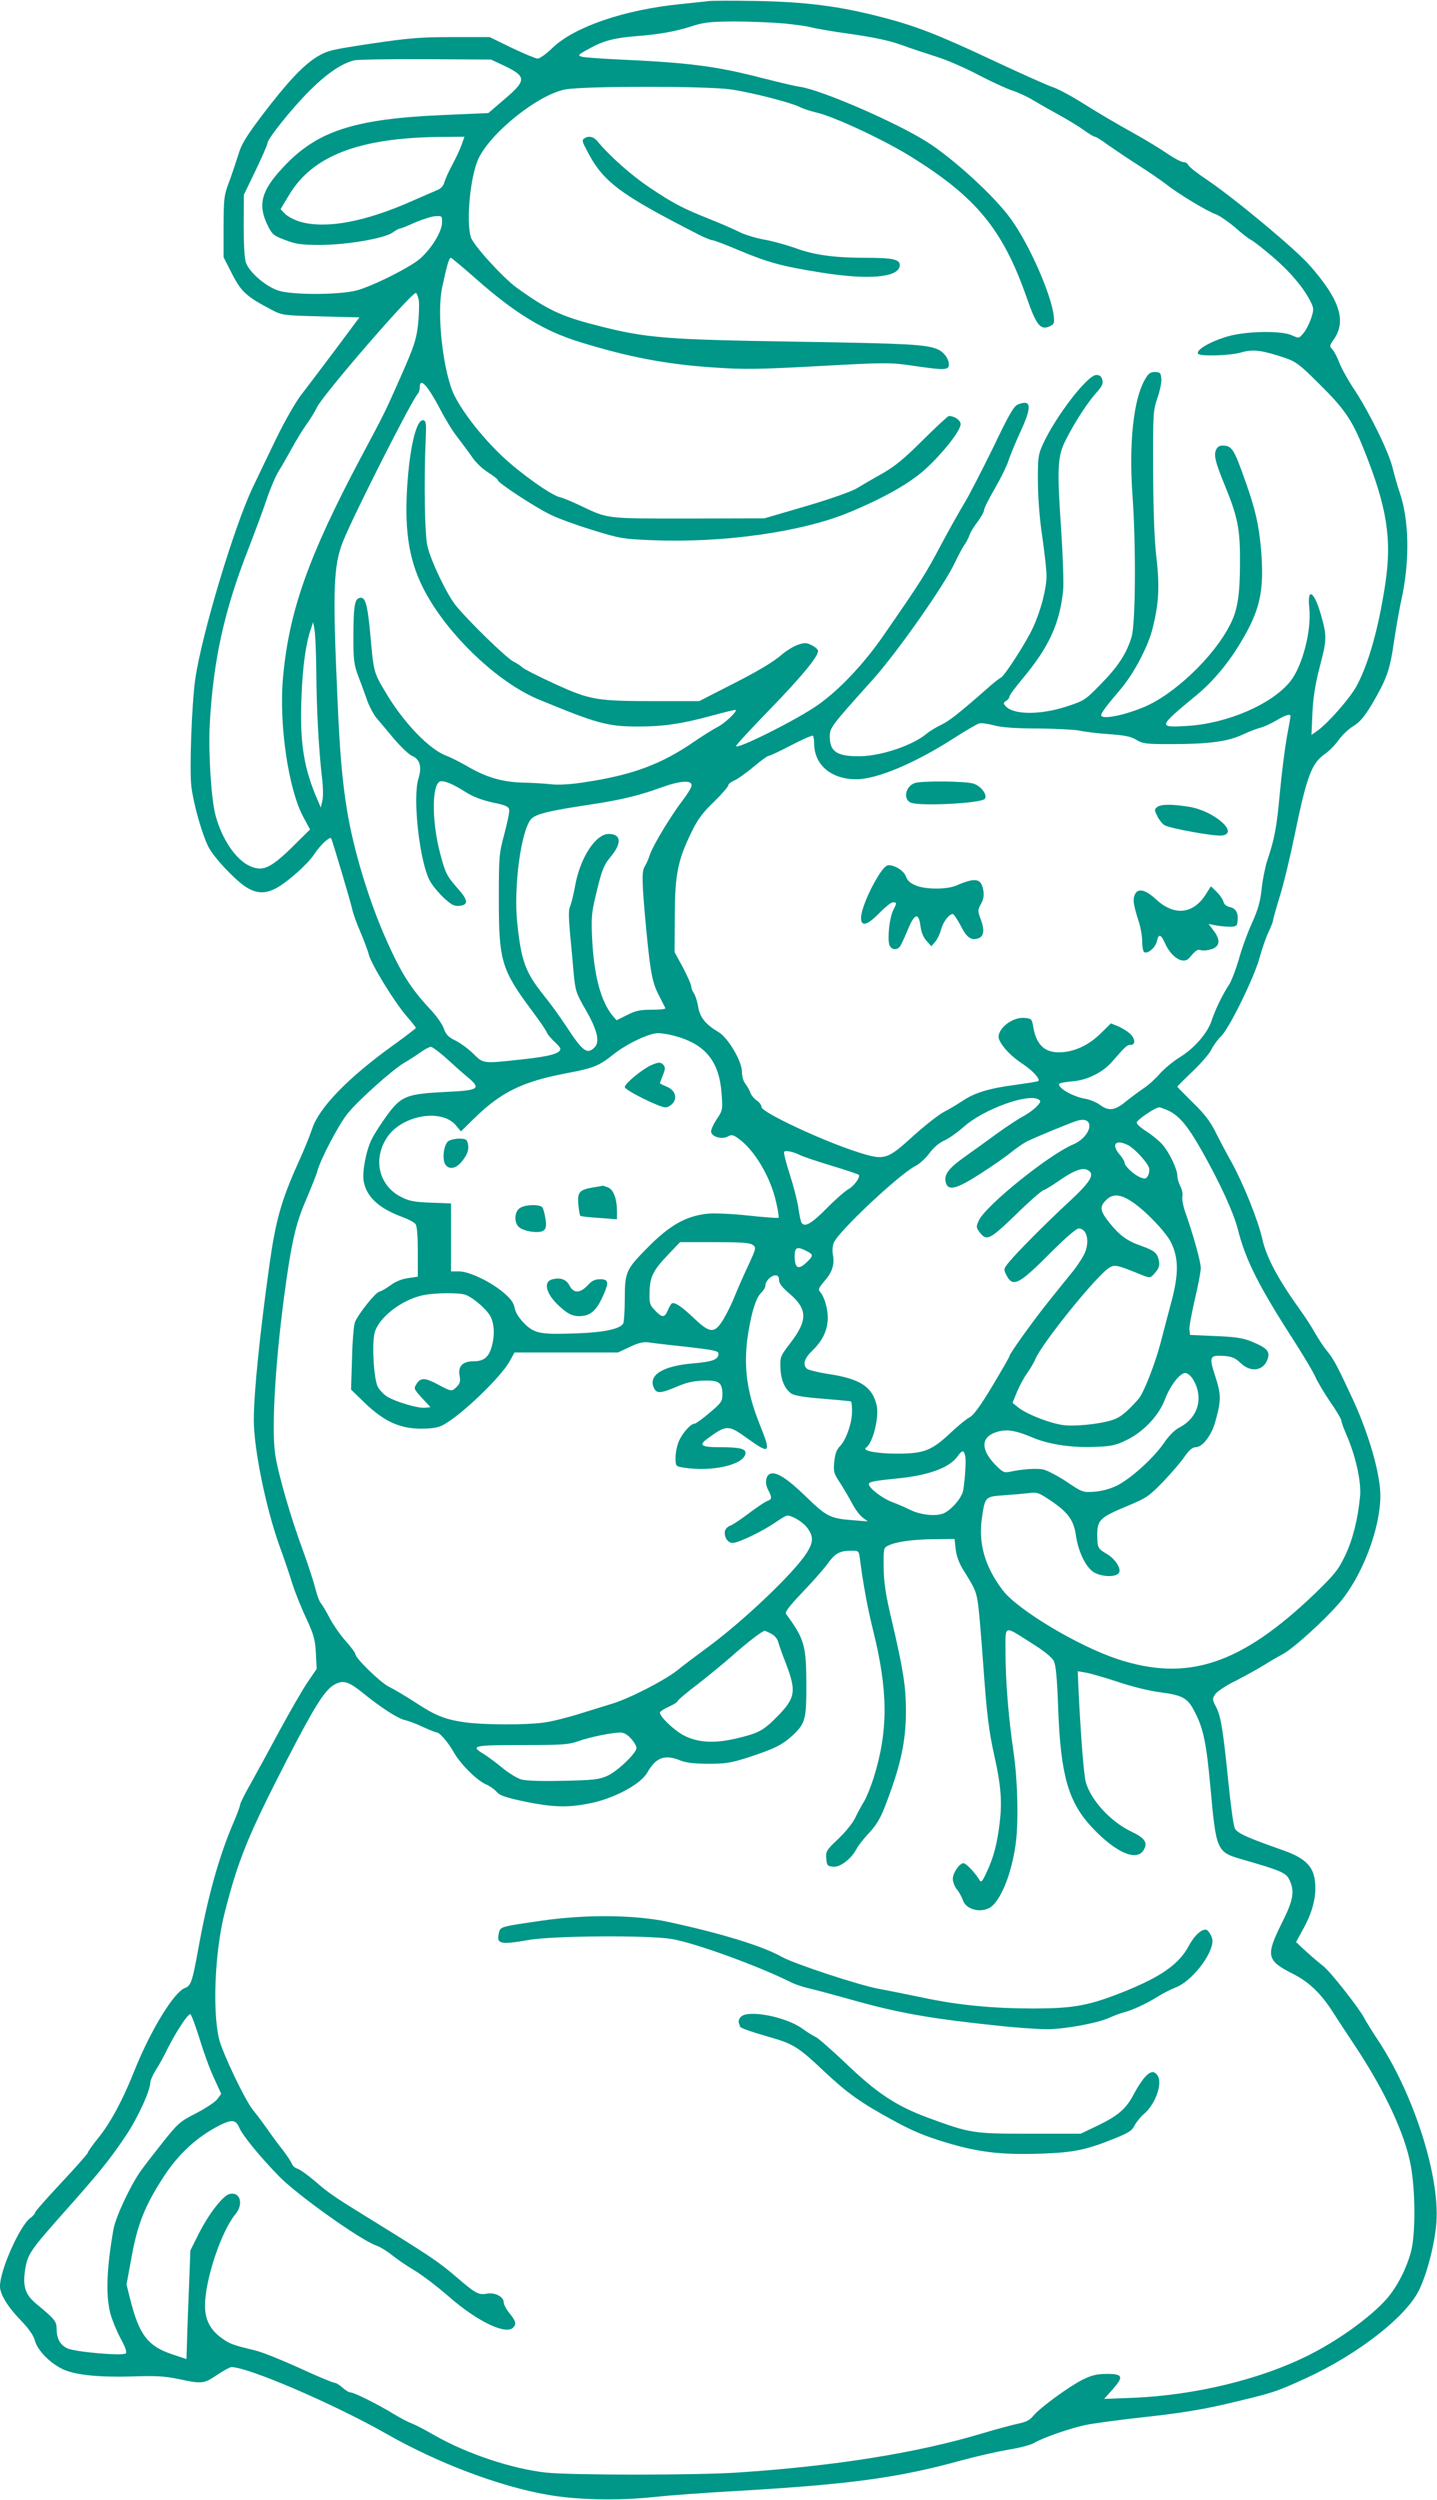 <?xml version="1.0" standalone="no"?>
<!DOCTYPE svg PUBLIC "-//W3C//DTD SVG 20010904//EN"
 "http://www.w3.org/TR/2001/REC-SVG-20010904/DTD/svg10.dtd">
<svg version="1.0" xmlns="http://www.w3.org/2000/svg"
 width="736pt" height="1280pt" viewBox="0 0 736 1280"
 preserveAspectRatio="xMidYMid meet">
<g transform="translate(0,1280) scale(0.1,-0.1)"
fill="#009688" stroke="none">
<path d="M3625 12794 c-16 -2 -79 -9 -140 -15 -287 -29 -540 -115 -654 -223
-32 -31 -66 -56 -77 -56 -10 0 -70 25 -133 55 l-113 55 -192 0 c-164 0 -223
-5 -412 -33 -206 -31 -225 -35 -279 -67 -72 -44 -153 -130 -283 -301 -82 -109
-106 -148 -121 -200 -11 -35 -32 -98 -47 -139 -27 -70 -28 -85 -29 -231 l0
-156 44 -86 c47 -92 74 -116 202 -183 53 -28 58 -29 252 -34 l198 -5 -123
-165 c-68 -91 -148 -196 -177 -234 -29 -38 -84 -135 -123 -215 -39 -80 -94
-195 -123 -256 -95 -198 -263 -757 -295 -983 -18 -127 -30 -463 -20 -547 10
-89 55 -247 88 -312 28 -54 130 -163 189 -203 55 -35 97 -38 153 -10 58 29
169 128 200 177 28 43 77 90 86 81 5 -6 98 -319 109 -367 4 -19 22 -70 41
-113 18 -43 38 -95 43 -116 14 -52 132 -244 192 -313 27 -31 49 -59 49 -62 0
-3 -51 -42 -112 -86 -233 -167 -383 -321 -419 -430 -12 -36 -44 -115 -72 -176
-86 -191 -115 -293 -147 -522 -49 -350 -80 -654 -80 -793 0 -148 61 -447 130
-641 23 -63 53 -150 66 -194 14 -44 46 -125 72 -180 40 -86 46 -110 50 -180
l4 -80 -45 -66 c-25 -36 -90 -149 -145 -250 -54 -101 -122 -225 -150 -275 -29
-51 -52 -97 -52 -104 0 -7 -17 -54 -39 -104 -70 -165 -128 -372 -175 -633 -31
-170 -38 -191 -69 -202 -57 -22 -176 -218 -258 -422 -59 -150 -125 -272 -186
-346 -29 -36 -53 -70 -53 -75 0 -5 -61 -74 -135 -153 -74 -79 -135 -148 -135
-153 0 -6 -11 -19 -25 -29 -54 -40 -155 -267 -155 -349 0 -41 39 -105 106
-174 42 -44 66 -78 73 -105 12 -47 75 -113 139 -144 61 -31 184 -44 357 -39
122 4 167 2 239 -13 121 -26 130 -25 198 21 33 22 66 40 73 40 87 0 525 -189
793 -341 263 -150 579 -270 828 -313 146 -26 358 -31 534 -12 85 9 274 23 420
31 590 34 836 67 1160 156 80 22 190 47 245 56 55 9 114 24 130 34 48 28 186
76 267 93 40 8 179 27 308 41 167 18 284 37 405 65 246 58 256 61 414 133 267
123 512 314 579 451 42 86 81 239 89 347 17 244 -119 664 -304 940 -27 41 -56
88 -65 105 -23 47 -175 240 -209 266 -17 13 -56 46 -86 73 l-55 51 41 75 c47
87 66 169 55 243 -9 72 -54 114 -159 151 -188 66 -240 89 -251 115 -7 14 -21
122 -33 240 -27 265 -38 335 -64 383 -18 35 -18 39 -3 62 9 14 57 46 109 71
50 26 115 62 144 80 28 18 70 42 92 54 52 26 215 174 293 265 115 135 208 379
208 547 0 110 -58 313 -141 493 -80 172 -96 203 -134 250 -18 22 -44 63 -60
90 -15 28 -48 79 -74 115 -115 160 -175 272 -196 367 -21 94 -96 280 -155 388
-28 50 -66 122 -86 162 -26 52 -57 92 -115 148 -43 43 -79 79 -79 81 0 2 36
38 79 79 44 42 87 92 96 112 10 20 32 51 50 68 43 43 168 299 196 400 12 44
32 103 45 130 13 28 24 55 24 61 0 6 16 63 35 125 20 63 53 202 75 309 63 307
88 373 157 420 20 14 52 46 70 72 19 26 53 58 76 71 31 19 54 46 90 105 79
134 95 177 116 322 11 74 29 178 41 230 41 193 37 399 -11 538 -11 31 -26 86
-35 121 -18 81 -116 281 -194 401 -34 50 -69 114 -80 142 -10 28 -26 58 -36
69 -15 17 -15 20 6 49 68 95 33 205 -121 380 -74 85 -386 344 -525 438 -50 33
-94 68 -97 76 -4 9 -15 16 -26 16 -11 0 -50 21 -86 46 -37 25 -102 64 -144 88
-115 64 -202 115 -302 178 -50 31 -114 65 -143 74 -28 10 -163 70 -301 135
-290 136 -397 177 -580 224 -211 54 -378 75 -630 80 -121 2 -233 2 -250 -1z
m390 -114 c61 -6 124 -15 140 -20 17 -5 107 -21 202 -34 119 -17 199 -34 260
-56 48 -18 129 -44 178 -60 50 -15 147 -57 215 -93 69 -36 148 -72 176 -81 28
-9 76 -31 105 -49 30 -18 90 -52 134 -76 44 -24 101 -59 126 -77 26 -19 51
-34 57 -34 5 0 36 -19 68 -43 33 -23 104 -71 159 -106 55 -35 118 -79 140 -96
53 -43 211 -139 254 -153 18 -7 61 -36 95 -65 33 -30 72 -60 86 -67 14 -7 64
-47 112 -88 87 -75 153 -153 190 -225 18 -37 18 -41 3 -88 -10 -28 -27 -62
-40 -76 -22 -26 -22 -26 -58 -10 -41 20 -175 23 -277 6 -97 -15 -219 -76 -204
-100 9 -15 167 -10 223 7 59 17 104 11 221 -28 58 -20 77 -34 176 -133 130
-128 169 -185 229 -335 119 -297 145 -457 110 -691 -34 -223 -84 -404 -146
-520 -33 -62 -146 -191 -202 -231 l-30 -21 5 114 c4 82 15 147 37 233 37 140
37 158 10 256 -36 132 -75 160 -63 47 12 -115 -35 -296 -96 -374 -93 -118
-323 -218 -531 -230 -150 -9 -149 -6 51 159 82 68 161 162 223 266 101 167
123 265 106 476 -11 128 -29 209 -83 359 -53 151 -66 171 -103 175 -24 2 -34
-2 -43 -18 -15 -28 -7 -63 46 -192 63 -154 76 -218 75 -385 0 -168 -12 -247
-51 -322 -83 -165 -293 -364 -450 -425 -104 -42 -210 -61 -210 -38 0 12 30 52
96 129 69 80 145 222 168 318 31 124 36 211 19 360 -11 95 -16 238 -17 445 -1
294 0 307 22 372 13 37 22 82 20 100 -3 29 -6 33 -33 33 -24 0 -34 -7 -53 -42
-57 -103 -80 -323 -62 -583 19 -265 16 -661 -4 -730 -25 -85 -70 -154 -159
-244 -80 -82 -84 -84 -179 -115 -135 -43 -271 -41 -309 5 -11 13 -10 17 4 25
9 6 17 15 17 22 0 7 31 49 69 94 133 160 188 278 206 448 4 33 -1 175 -10 315
-22 320 -19 374 25 460 44 87 110 189 155 239 29 32 36 46 31 66 -5 18 -13 25
-31 25 -46 0 -212 -217 -276 -360 -22 -50 -24 -67 -23 -195 1 -87 10 -193 23
-278 11 -76 21 -164 21 -195 0 -67 -29 -178 -69 -265 -33 -73 -147 -250 -165
-257 -7 -3 -37 -26 -67 -53 -150 -132 -197 -168 -238 -188 -25 -12 -59 -32
-74 -45 -70 -59 -227 -113 -338 -116 -121 -2 -159 22 -159 101 0 45 6 53 220
291 127 142 371 489 423 604 15 31 35 69 45 84 11 15 23 38 27 51 4 13 22 44
41 68 19 25 34 52 34 61 0 9 25 59 55 110 30 52 61 115 69 140 8 26 35 91 60
146 62 133 60 172 -8 146 -23 -8 -44 -44 -130 -223 -57 -116 -122 -243 -146
-282 -23 -38 -79 -137 -123 -220 -77 -145 -101 -183 -292 -459 -101 -146 -225
-277 -335 -355 -106 -75 -420 -232 -420 -211 0 6 79 91 175 190 163 168 245
268 245 297 0 7 -14 20 -32 29 -27 14 -37 14 -70 3 -21 -7 -56 -28 -78 -46
-53 -46 -128 -90 -292 -173 l-137 -70 -213 0 c-316 0 -343 5 -528 89 -85 39
-159 77 -165 84 -5 6 -26 20 -46 30 -36 19 -226 203 -294 286 -46 57 -129 230
-146 306 -14 62 -18 338 -9 535 4 92 3 105 -12 108 -38 7 -75 -162 -85 -388
-9 -225 24 -376 117 -530 130 -217 368 -434 563 -513 295 -122 351 -137 504
-137 132 0 226 14 376 55 67 18 123 32 125 30 8 -8 -56 -69 -92 -87 -22 -11
-76 -45 -120 -75 -170 -117 -316 -171 -560 -208 -69 -11 -132 -15 -170 -11
-34 4 -101 8 -151 9 -105 3 -188 28 -286 86 -37 21 -81 43 -99 50 -88 30 -223
170 -315 326 -62 104 -61 102 -79 304 -15 156 -26 191 -59 178 -21 -8 -27 -54
-27 -201 0 -116 3 -139 26 -201 15 -38 35 -95 46 -125 11 -30 32 -69 46 -86
15 -17 55 -65 90 -107 35 -41 76 -80 92 -87 41 -17 52 -56 33 -117 -31 -100 7
-436 61 -527 13 -23 45 -61 71 -85 37 -34 52 -42 78 -39 47 4 45 29 -7 87 -58
66 -65 79 -93 186 -44 171 -41 365 7 365 26 0 64 -17 129 -58 35 -22 83 -40
135 -51 67 -14 82 -21 84 -38 2 -11 -10 -67 -25 -124 -27 -100 -28 -113 -28
-339 0 -312 14 -356 171 -567 36 -48 70 -97 74 -108 4 -11 22 -32 39 -48 17
-15 31 -32 31 -37 0 -24 -54 -39 -193 -54 -208 -23 -200 -23 -254 30 -26 25
-67 55 -92 67 -35 17 -47 30 -58 61 -7 21 -39 67 -72 101 -95 102 -145 180
-219 345 -91 202 -173 471 -206 680 -23 144 -36 291 -47 550 -26 577 -22 695
30 823 57 140 352 722 381 751 5 5 10 20 10 33 0 54 40 10 105 -113 26 -51 65
-114 86 -140 21 -27 54 -72 74 -100 20 -31 55 -64 85 -83 27 -17 50 -35 50
-40 0 -13 184 -134 267 -175 37 -19 136 -55 218 -80 142 -44 158 -46 305 -52
364 -15 767 42 1008 142 181 75 313 150 394 224 89 82 178 195 178 228 0 20
-31 42 -60 42 -5 0 -64 -55 -132 -122 -94 -94 -143 -135 -208 -172 -47 -26
-106 -61 -133 -77 -27 -16 -137 -55 -260 -91 l-212 -62 -390 -1 c-428 0 -409
-2 -550 65 -44 21 -92 41 -107 44 -45 10 -204 123 -299 213 -101 97 -195 216
-241 307 -58 115 -93 420 -63 556 24 112 35 150 44 150 4 0 61 -48 127 -106
200 -177 350 -269 533 -325 251 -78 448 -115 691 -131 149 -10 227 -9 505 6
383 21 393 21 527 1 145 -21 168 -20 168 8 0 30 -26 66 -59 79 -59 24 -142 29
-696 38 -705 11 -794 18 -1057 86 -175 45 -246 79 -402 191 -73 54 -224 220
-235 260 -24 84 -2 308 38 397 61 135 306 331 446 358 97 18 725 18 850 0 107
-16 305 -67 349 -89 17 -9 56 -22 87 -29 91 -21 342 -138 483 -225 337 -209
473 -374 596 -727 48 -138 70 -164 116 -143 23 10 25 16 21 54 -13 111 -126
367 -219 495 -82 115 -293 308 -428 394 -155 99 -537 265 -650 283 -25 3 -112
24 -195 45 -240 62 -373 79 -749 96 -82 4 -161 10 -175 13 -24 7 -22 10 39 43
72 40 128 54 240 63 116 9 201 24 281 50 64 21 94 24 219 25 80 0 195 -5 255
-10z m-1440 -213 c123 -58 124 -77 10 -174 l-84 -72 -233 -10 c-457 -20 -647
-82 -821 -271 -110 -118 -128 -190 -75 -296 22 -45 30 -51 89 -73 54 -21 82
-25 179 -25 135 0 329 33 372 64 15 11 31 20 37 20 5 0 40 14 77 31 38 16 84
31 104 32 34 2 35 1 34 -33 -1 -55 -73 -161 -137 -203 -82 -54 -232 -126 -300
-144 -93 -24 -335 -24 -404 0 -66 23 -148 95 -164 144 -7 23 -11 95 -11 191
l1 155 61 126 c33 69 60 131 60 138 0 22 125 178 215 268 87 87 164 140 229
156 17 4 182 7 366 6 l335 -2 60 -28z m-211 -409 c-8 -23 -30 -69 -48 -103
-18 -33 -36 -73 -40 -88 -4 -17 -17 -32 -34 -39 -15 -6 -70 -31 -124 -54 -246
-110 -448 -148 -582 -109 -29 9 -63 27 -76 40 l-23 24 42 70 c120 203 357 295
773 300 l127 1 -15 -42z m-219 -795 c3 -21 1 -78 -4 -126 -9 -77 -20 -110 -86
-260 -89 -201 -84 -189 -208 -422 -267 -503 -366 -783 -397 -1119 -23 -240 27
-580 105 -722 l33 -61 -92 -91 c-112 -109 -151 -126 -217 -96 -71 32 -143 138
-175 259 -22 80 -37 318 -30 460 17 328 73 586 198 904 33 86 76 200 94 255
18 54 46 119 62 145 16 25 46 78 67 116 21 39 53 91 72 118 19 26 45 67 56 91
33 67 482 586 507 586 4 0 11 -17 15 -37z m-525 -1903 c1 -189 13 -404 29
-540 6 -47 7 -101 2 -120 l-8 -35 -17 40 c-71 164 -91 293 -82 525 6 158 22
273 48 349 l12 36 7 -40 c4 -22 8 -119 9 -215z m4990 -227 c0 -3 -9 -54 -20
-112 -10 -58 -26 -185 -35 -282 -16 -176 -27 -234 -64 -344 -11 -33 -24 -98
-29 -145 -7 -66 -18 -106 -50 -177 -23 -50 -53 -133 -67 -185 -15 -51 -37
-109 -49 -128 -35 -53 -71 -128 -90 -185 -21 -65 -90 -144 -166 -190 -32 -20
-77 -57 -100 -83 -22 -26 -58 -58 -79 -72 -21 -14 -62 -44 -91 -67 -60 -50
-91 -54 -138 -19 -18 13 -51 26 -73 30 -46 7 -109 37 -128 60 -16 19 -10 22
68 30 73 7 151 47 196 99 71 81 77 87 96 87 26 0 24 32 -4 58 -12 11 -39 28
-60 37 l-37 15 -48 -47 c-59 -59 -125 -93 -195 -100 -90 -9 -139 31 -155 130
-7 40 -9 42 -45 45 -68 6 -150 -66 -129 -112 17 -39 63 -86 119 -123 51 -33
92 -78 81 -88 -2 -3 -56 -11 -119 -20 -132 -17 -210 -41 -271 -83 -24 -16 -65
-41 -93 -55 -27 -14 -97 -69 -155 -121 -137 -125 -149 -129 -284 -86 -183 58
-496 205 -496 232 0 10 -11 25 -25 34 -13 9 -27 26 -31 37 -4 12 -15 33 -25
46 -12 14 -19 40 -19 65 -1 54 -71 172 -119 201 -68 40 -97 77 -105 130 -5 27
-14 58 -22 69 -8 11 -14 28 -14 37 0 8 -19 51 -42 95 l-43 79 1 185 c1 213 15
284 85 428 31 65 56 99 115 156 41 40 74 78 74 85 0 7 15 18 33 26 17 7 61 39
97 69 36 31 71 56 77 56 7 0 59 25 117 55 57 30 106 51 110 48 3 -4 6 -22 6
-42 1 -108 88 -181 215 -181 106 0 301 82 500 210 61 39 119 73 130 76 11 3
47 -2 80 -11 41 -10 109 -15 225 -15 91 -1 185 -6 210 -11 25 -6 92 -14 150
-18 81 -6 113 -12 140 -29 32 -20 49 -22 175 -22 196 0 294 13 370 49 35 16
76 32 91 35 16 4 52 20 79 36 48 29 75 37 75 23z m-3068 -357 c-2 -11 -23 -45
-47 -76 -59 -77 -149 -226 -166 -275 -7 -22 -19 -49 -26 -60 -17 -26 -16 -75
6 -315 23 -238 32 -283 69 -353 15 -29 28 -55 30 -59 2 -5 -29 -8 -70 -8 -59
0 -83 -5 -126 -27 l-54 -27 -21 24 c-59 73 -94 201 -104 388 -5 100 -3 137 12
200 36 156 45 180 85 228 56 68 51 114 -12 114 -68 0 -148 -124 -173 -269 -8
-45 -20 -91 -25 -102 -8 -14 -8 -52 -1 -132 6 -62 15 -156 19 -209 9 -92 12
-102 62 -189 59 -102 74 -164 45 -192 -38 -38 -60 -22 -148 113 -31 47 -82
117 -113 155 -93 117 -114 172 -135 371 -19 185 20 475 72 531 25 26 93 42
299 73 160 24 255 47 370 89 97 35 157 38 152 7z m-87 -1280 c158 -42 230
-131 241 -298 6 -81 5 -84 -26 -130 -17 -26 -30 -55 -28 -64 5 -25 54 -39 84
-24 19 11 27 10 48 -4 85 -55 172 -199 201 -331 10 -42 15 -78 13 -80 -2 -3
-72 2 -154 11 -82 9 -175 13 -206 10 -114 -11 -199 -59 -317 -180 -104 -105
-111 -121 -111 -256 0 -63 -4 -120 -8 -127 -18 -28 -98 -45 -234 -50 -189 -7
-220 -2 -273 51 -27 28 -45 55 -49 79 -5 26 -20 47 -54 76 -66 57 -178 111
-230 111 l-42 0 0 174 0 174 -102 4 c-85 3 -112 8 -153 29 -115 58 -147 194
-72 306 76 113 278 149 352 61 l26 -31 67 66 c138 135 246 188 469 231 144 27
171 38 247 99 67 53 181 107 226 107 19 0 58 -6 85 -14z m-1171 -113 c35 -32
85 -77 112 -99 70 -59 58 -67 -114 -75 -196 -10 -225 -20 -295 -113 -30 -41
-67 -97 -81 -125 -31 -59 -52 -172 -43 -221 15 -79 78 -137 197 -181 30 -11
61 -27 68 -36 8 -12 12 -58 12 -144 l0 -126 -49 -7 c-30 -4 -64 -17 -88 -35
-22 -16 -49 -32 -61 -35 -22 -7 -107 -114 -124 -156 -6 -14 -13 -97 -15 -185
l-5 -160 70 -68 c99 -95 180 -132 287 -132 59 0 89 5 115 19 93 50 295 244
341 327 l24 44 265 0 265 0 60 28 c43 21 69 27 95 24 19 -3 108 -14 198 -23
137 -16 162 -21 162 -35 0 -30 -28 -41 -131 -50 -155 -13 -230 -60 -200 -125
14 -31 34 -30 127 10 43 18 81 26 129 27 79 2 95 -10 95 -72 0 -34 -6 -43 -66
-93 -36 -31 -71 -56 -78 -56 -19 0 -63 -50 -80 -92 -9 -21 -16 -57 -16 -81 0
-43 1 -45 38 -51 146 -24 311 13 320 71 4 25 -28 33 -132 33 -94 0 -108 10
-65 42 101 74 108 74 207 3 117 -84 123 -77 63 72 -70 174 -86 314 -56 484 18
104 39 167 65 191 11 11 20 26 20 35 0 23 29 53 52 53 12 0 18 -7 18 -24 0
-17 16 -38 55 -71 92 -79 92 -136 2 -253 -49 -64 -52 -70 -50 -123 2 -64 22
-111 57 -135 17 -10 69 -19 163 -26 76 -6 140 -12 142 -14 3 -3 5 -26 5 -52 0
-58 -31 -146 -62 -177 -17 -17 -25 -39 -29 -79 -5 -52 -3 -60 30 -109 19 -30
46 -76 61 -104 14 -28 38 -60 53 -72 l28 -21 -75 6 c-118 9 -136 18 -242 121
-95 92 -152 129 -183 117 -23 -9 -29 -48 -11 -82 21 -40 20 -49 -3 -57 -10 -3
-51 -30 -92 -61 -41 -31 -84 -60 -97 -65 -29 -11 -37 -34 -24 -65 8 -15 20
-24 35 -24 29 0 150 58 217 104 29 20 56 36 61 36 27 0 80 -32 103 -62 33 -45
33 -73 -2 -129 -66 -103 -317 -342 -500 -478 -57 -42 -132 -98 -165 -125 -68
-53 -250 -146 -337 -171 -30 -9 -104 -32 -165 -51 -60 -19 -141 -39 -180 -44
-94 -13 -306 -12 -401 1 -102 14 -154 34 -258 103 -48 31 -108 67 -135 80 -46
24 -171 146 -171 167 0 6 -22 36 -49 66 -27 30 -64 83 -82 117 -17 33 -38 68
-46 78 -8 9 -20 42 -28 75 -8 32 -36 119 -63 193 -65 176 -129 398 -143 497
-20 141 4 513 57 883 32 222 52 304 108 432 24 57 48 117 52 133 14 56 108
236 154 293 55 68 228 223 290 260 25 14 63 39 84 54 21 15 45 28 53 28 7 0
42 -26 77 -57z m3036 -213 c12 -7 11 -13 -10 -35 -14 -15 -45 -38 -70 -51 -25
-13 -85 -53 -135 -89 -49 -36 -124 -90 -165 -119 -83 -59 -106 -91 -96 -130
11 -46 55 -35 180 46 61 39 131 88 156 109 25 20 60 44 78 54 45 22 219 94
257 106 97 30 80 -78 -19 -121 -125 -53 -446 -312 -482 -388 -15 -32 -15 -36
3 -61 36 -47 51 -40 184 88 68 67 133 124 144 127 11 4 47 26 80 49 73 51 119
69 146 54 40 -21 15 -61 -108 -174 -110 -102 -261 -254 -299 -302 -24 -30 -24
-33 -10 -61 34 -66 63 -51 231 118 69 69 128 120 139 120 46 0 60 -74 26 -138
-11 -20 -34 -55 -52 -78 -18 -22 -73 -90 -121 -150 -84 -104 -207 -276 -207
-288 0 -4 -39 -72 -87 -152 -62 -103 -96 -150 -117 -161 -16 -8 -60 -44 -98
-80 -97 -91 -136 -106 -273 -106 -105 0 -183 15 -159 31 34 22 68 156 54 216
-21 95 -85 137 -249 161 -51 8 -99 20 -107 26 -25 20 -15 54 27 94 72 69 94
146 68 240 -6 22 -18 48 -26 57 -14 16 -12 21 20 59 40 46 52 84 43 134 -4 18
-2 45 4 61 21 56 333 349 417 393 21 10 54 40 73 66 22 30 51 54 76 65 23 10
68 42 102 72 101 89 329 172 382 138z m669 -59 c55 -28 98 -82 168 -206 93
-165 160 -312 182 -396 41 -163 108 -295 301 -594 42 -66 86 -140 97 -165 11
-25 45 -82 76 -128 32 -45 57 -89 57 -96 0 -7 12 -40 26 -72 47 -107 77 -241
70 -315 -11 -116 -37 -222 -77 -305 -34 -71 -52 -94 -155 -194 -379 -363 -652
-454 -1013 -334 -201 67 -508 251 -584 350 -92 120 -127 241 -108 370 16 111
16 111 113 118 46 3 103 8 128 11 41 6 51 2 109 -37 90 -60 120 -101 131 -176
12 -86 51 -167 92 -192 39 -24 110 -27 128 -5 16 20 -17 73 -62 99 -45 26 -48
32 -48 99 0 74 14 88 154 146 99 41 111 50 184 125 43 45 92 102 110 129 24
34 40 47 57 47 33 0 80 60 99 129 31 109 31 141 0 235 -33 101 -29 109 49 103
37 -3 55 -11 81 -36 55 -53 124 -39 141 29 8 33 -11 51 -85 81 -43 18 -82 24
-185 28 l-130 6 -3 26 c-2 14 11 83 27 153 17 71 31 144 31 163 0 34 -40 176
-81 291 -10 30 -16 64 -13 76 3 12 -2 35 -10 51 -9 17 -16 41 -16 55 0 33 -40
117 -75 158 -15 18 -52 49 -82 68 -30 19 -53 40 -51 47 5 16 96 77 115 77 7 0
31 -9 52 -19z m-210 -175 c33 -18 96 -86 106 -115 3 -11 1 -29 -5 -40 -9 -17
-14 -19 -38 -10 -32 12 -82 58 -82 75 0 7 -11 26 -25 42 -46 54 -21 81 44 48z
m-1678 -52 c15 -7 86 -31 159 -53 73 -22 135 -43 138 -46 11 -10 -24 -59 -53
-74 -16 -9 -67 -53 -111 -98 -78 -79 -113 -99 -129 -73 -4 6 -11 40 -16 76 -5
35 -25 112 -44 171 -19 59 -32 110 -29 115 6 10 48 1 85 -18z m1692 -234 c68
-43 178 -157 205 -212 39 -79 39 -162 3 -298 -17 -63 -42 -159 -56 -213 -28
-108 -88 -262 -114 -290 -49 -56 -83 -86 -114 -100 -47 -23 -185 -41 -261 -35
-67 6 -193 54 -240 91 l-30 24 23 57 c13 31 37 75 53 97 16 22 33 52 39 66 30
79 320 438 382 473 28 16 37 14 175 -42 32 -12 35 -12 59 16 19 23 23 36 19
60 -9 41 -22 52 -91 77 -73 25 -113 55 -165 121 -46 58 -49 80 -15 113 32 33
71 32 128 -5z m-1938 -224 c19 -13 18 -17 -21 -102 -23 -49 -54 -119 -69 -156
-14 -37 -41 -91 -58 -120 -46 -77 -69 -77 -150 0 -65 62 -102 87 -116 78 -5
-3 -14 -19 -21 -36 -16 -38 -29 -38 -66 1 -26 28 -29 36 -27 93 1 78 19 113
96 193 l60 63 177 0 c135 0 181 -3 195 -14z m275 -31 c37 -19 37 -24 2 -58
-43 -41 -62 -32 -62 32 0 45 13 50 60 26z m-1745 -225 c42 -16 112 -78 129
-114 18 -39 20 -95 5 -149 -15 -56 -41 -77 -92 -77 -58 0 -82 -25 -73 -74 5
-28 2 -40 -14 -56 -26 -26 -27 -26 -95 10 -69 37 -90 37 -111 5 -16 -25 -15
-26 27 -73 l44 -47 -28 -3 c-35 -4 -150 30 -194 57 -18 11 -39 34 -48 50 -21
41 -31 222 -16 278 22 79 141 170 251 192 63 12 184 13 215 1z m3725 -432 c57
-94 27 -198 -71 -248 -24 -13 -53 -42 -78 -79 -52 -76 -168 -181 -239 -217
-37 -18 -78 -29 -117 -32 -59 -4 -62 -3 -143 52 -46 30 -100 58 -119 62 -35 7
-108 2 -171 -12 -30 -6 -37 -2 -77 39 -76 80 -70 144 17 167 47 13 94 5 178
-31 82 -35 204 -53 324 -47 80 3 102 8 159 36 85 42 164 126 194 208 27 70 76
134 104 134 11 0 28 -14 39 -32z m-1167 -390 c6 -21 1 -107 -9 -176 -6 -38
-54 -96 -97 -119 -38 -19 -121 -11 -177 17 -22 11 -63 29 -93 40 -49 19 -117
71 -117 91 0 12 27 17 145 29 158 15 265 54 307 110 26 36 34 37 41 8z m-48
-483 c5 -36 19 -73 41 -107 59 -94 64 -106 74 -175 5 -37 16 -169 25 -293 19
-269 29 -352 60 -490 32 -143 38 -229 25 -335 -13 -106 -31 -176 -67 -252 -23
-49 -28 -54 -37 -38 -21 35 -68 85 -81 85 -21 0 -55 -50 -55 -80 0 -15 9 -39
20 -53 12 -14 26 -40 32 -57 18 -54 109 -69 153 -26 50 50 94 165 115 300 18
112 13 335 -9 486 -26 177 -41 362 -41 512 0 141 -12 137 133 45 63 -39 104
-72 114 -91 11 -22 17 -84 23 -250 13 -341 53 -477 178 -608 117 -123 221
-169 258 -113 25 39 10 63 -64 98 -104 50 -206 161 -231 253 -10 39 -24 215
-36 448 l-5 119 41 -7 c23 -4 96 -25 163 -47 71 -24 162 -47 220 -54 117 -16
140 -29 178 -106 42 -82 57 -155 78 -385 29 -320 32 -327 160 -364 199 -57
227 -69 244 -105 28 -59 21 -103 -39 -222 -83 -167 -78 -191 56 -259 84 -42
146 -102 208 -200 24 -38 70 -107 101 -154 159 -237 267 -466 296 -630 24
-130 24 -353 1 -438 -23 -88 -72 -182 -124 -242 -86 -97 -256 -219 -414 -296
-243 -119 -569 -197 -877 -211 l-157 -6 43 48 c58 66 54 80 -28 80 -51 0 -77
-6 -124 -29 -69 -34 -221 -145 -254 -186 -17 -21 -37 -32 -79 -40 -32 -7 -114
-29 -184 -50 -333 -100 -753 -167 -1252 -200 -210 -14 -856 -14 -982 0 -173
19 -406 97 -570 191 -50 29 -103 56 -120 62 -16 6 -58 28 -92 49 -83 50 -199
108 -217 108 -8 0 -27 11 -42 25 -15 14 -34 25 -42 25 -8 0 -89 34 -178 75
-90 41 -192 82 -226 90 -117 28 -133 34 -176 66 -56 41 -82 93 -82 163 0 133
83 381 156 469 43 52 24 117 -31 103 -34 -9 -107 -103 -158 -205 l-42 -84 -7
-186 c-4 -102 -9 -227 -10 -278 l-3 -92 -75 25 c-122 41 -167 99 -212 277
l-20 80 27 146 c29 160 67 257 159 399 78 122 173 210 293 271 61 30 81 28 99
-14 16 -38 101 -143 203 -248 91 -94 419 -328 499 -355 18 -6 52 -27 75 -45
23 -19 76 -56 118 -81 42 -25 123 -87 180 -137 145 -126 289 -195 327 -157 18
18 15 32 -18 73 -17 21 -30 46 -30 56 0 29 -44 52 -85 45 -43 -8 -59 0 -155
83 -96 82 -130 105 -462 310 -170 105 -196 123 -266 184 -37 31 -77 60 -89 63
-12 3 -25 15 -28 25 -4 10 -25 42 -47 71 -23 28 -57 75 -77 104 -20 28 -52 72
-72 96 -41 47 -160 297 -177 368 -35 147 -21 452 29 648 71 276 119 392 318
780 143 277 195 360 245 387 44 24 72 15 143 -42 93 -76 182 -133 216 -140 18
-4 59 -19 92 -35 33 -15 65 -28 71 -28 15 0 58 -49 88 -102 35 -61 114 -140
162 -163 22 -9 48 -28 59 -41 16 -18 46 -28 145 -49 143 -29 216 -31 324 -10
125 23 266 98 300 157 46 81 91 97 173 63 24 -10 71 -16 139 -16 88 0 116 4
201 31 138 45 177 64 230 112 67 62 73 84 73 251 0 212 -9 244 -104 373 -7 9
16 40 83 110 51 53 109 119 129 146 38 54 63 68 122 68 39 0 39 0 45 -47 16
-124 39 -248 65 -353 79 -315 81 -520 4 -765 -14 -44 -36 -98 -49 -120 -14
-22 -34 -60 -46 -85 -12 -25 -50 -72 -86 -106 -60 -57 -64 -63 -61 -100 3 -36
6 -39 35 -42 36 -4 93 40 120 91 8 17 38 54 65 83 35 37 57 74 79 130 82 212
109 336 109 494 0 123 -14 213 -72 460 -33 139 -41 196 -42 275 -1 98 -1 100
25 112 40 19 123 31 236 32 l102 1 6 -55z m-945 -430 c18 -9 32 -27 36 -43 4
-15 22 -66 41 -114 52 -138 47 -172 -45 -266 -73 -74 -96 -86 -209 -113 -114
-27 -202 -22 -274 17 -49 27 -119 94 -119 115 0 5 20 19 45 30 25 11 45 24 45
28 0 5 46 44 103 87 56 44 138 111 182 150 72 64 150 124 162 124 2 0 17 -7
33 -15z m-719 -536 c16 -17 29 -39 29 -49 0 -26 -98 -120 -150 -143 -39 -18
-70 -22 -224 -25 -116 -3 -192 0 -217 7 -21 6 -64 33 -96 59 -32 27 -75 58
-95 71 -71 42 -56 46 195 46 204 0 239 2 287 19 57 21 165 43 213 45 20 1 38
-8 58 -30z m-2209 -1537 c20 -67 53 -158 74 -202 l37 -81 -20 -27 c-11 -15
-60 -47 -108 -72 -84 -43 -93 -51 -172 -150 -46 -58 -97 -124 -113 -147 -52
-73 -128 -235 -139 -298 -35 -200 -40 -335 -16 -430 9 -33 32 -90 52 -127 25
-46 34 -71 27 -78 -14 -14 -259 7 -299 26 -37 17 -55 50 -55 100 0 38 -10 50
-103 127 -58 48 -72 90 -58 178 13 78 26 97 201 294 176 198 230 264 312 386
61 89 128 235 128 277 0 10 13 38 28 63 16 24 43 73 60 109 45 89 105 180 117
177 5 -2 26 -58 47 -125z"/>
<path d="M2992 12091 c-11 -7 -10 -17 9 -52 85 -169 164 -229 579 -441 30 -15
61 -28 69 -28 7 0 66 -22 132 -50 152 -64 225 -84 428 -116 240 -38 391 -25
399 34 5 33 -31 42 -171 42 -165 0 -267 14 -367 51 -46 16 -118 36 -160 43
-42 8 -99 25 -127 40 -28 14 -97 44 -153 66 -137 55 -179 77 -305 161 -92 62
-205 162 -267 238 -19 22 -44 27 -66 12z"/>
<path d="M4683 8790 c-47 -19 -58 -85 -17 -100 49 -19 355 -3 377 19 17 17
-15 64 -55 78 -38 14 -272 16 -305 3z"/>
<path d="M5927 8668 c-15 -12 -15 -15 0 -46 9 -19 26 -40 37 -47 25 -16 255
-58 294 -53 92 11 -40 127 -168 147 -87 14 -143 14 -163 -1z"/>
<path d="M4495 8310 c-47 -77 -85 -171 -85 -210 0 -47 32 -38 94 25 29 30 60
55 69 55 21 0 21 -3 2 -40 -18 -35 -30 -137 -21 -174 7 -28 36 -35 55 -13 6 8
23 45 39 83 35 87 57 95 66 25 4 -33 15 -60 31 -78 l25 -28 20 23 c11 13 25
42 30 63 11 40 41 79 60 79 5 0 23 -27 40 -59 30 -60 53 -78 89 -66 30 9 35
41 15 95 -17 47 -17 50 1 83 13 25 16 44 11 70 -11 60 -40 65 -138 23 -48 -21
-156 -21 -207 0 -27 11 -43 24 -50 44 -10 30 -55 60 -90 60 -13 0 -31 -19 -56
-60z"/>
<path d="M6176 8221 c-65 -103 -163 -112 -256 -25 -55 51 -95 59 -109 20 -10
-24 -5 -52 23 -140 9 -27 16 -71 16 -97 0 -26 5 -51 10 -54 18 -11 58 23 65
55 9 41 21 38 43 -12 32 -71 94 -108 123 -73 35 41 42 45 60 40 11 -4 35 -1
54 5 44 14 47 48 10 96 l-25 33 37 -7 c21 -4 54 -7 73 -7 29 0 36 4 38 24 6
43 -6 69 -37 76 -19 4 -31 14 -35 28 -3 13 -19 35 -35 51 l-29 28 -26 -41z"/>
<path d="M3335 7346 c-45 -20 -135 -94 -135 -112 0 -16 177 -104 209 -104 10
0 26 9 36 20 26 29 13 68 -30 86 -19 8 -35 16 -35 18 0 2 7 20 15 41 12 28 13
40 4 51 -14 17 -25 17 -64 0z"/>
<path d="M2296 6957 c-22 -16 -32 -87 -17 -116 17 -31 54 -27 84 9 31 37 41
64 33 96 -5 20 -12 24 -44 24 -21 0 -46 -6 -56 -13z"/>
<path d="M3037 6720 c-70 -12 -80 -24 -75 -87 3 -29 7 -55 10 -58 2 -3 46 -8
96 -11 l92 -7 0 39 c0 65 -18 114 -46 124 -14 6 -26 9 -27 9 -1 -1 -24 -5 -50
-9z"/>
<path d="M2662 6614 c-28 -19 -30 -74 -4 -97 25 -23 107 -34 127 -17 12 10 14
24 9 59 -4 25 -11 52 -16 59 -14 17 -89 15 -116 -4z"/>
<path d="M2830 6250 c-50 -12 -34 -76 36 -139 48 -45 78 -56 129 -47 38 8 66
37 95 104 30 67 27 82 -16 82 -26 0 -42 -7 -62 -29 -41 -44 -74 -45 -96 -2
-16 30 -45 41 -86 31z"/>
<path d="M2769 2965 c-201 -29 -206 -30 -213 -59 -15 -60 3 -65 152 -39 123
22 614 25 732 5 120 -20 443 -138 610 -221 19 -10 60 -24 90 -31 30 -7 125
-32 210 -56 254 -72 419 -101 790 -139 80 -8 180 -15 223 -15 90 0 263 32 322
60 22 10 54 22 70 26 44 11 113 43 170 78 28 18 71 40 97 50 80 30 188 167
188 238 0 22 -22 58 -35 58 -25 0 -59 -33 -85 -81 -50 -95 -141 -159 -329
-235 -182 -73 -258 -87 -461 -88 -216 0 -392 17 -575 56 -77 16 -176 36 -220
44 -102 18 -435 128 -500 164 -97 55 -304 119 -580 179 -172 37 -423 40 -656
6z"/>
<path d="M3795 2474 c-9 -9 -14 -23 -11 -31 3 -8 6 -17 6 -19 0 -7 47 -24 154
-55 119 -34 146 -51 273 -171 122 -115 192 -165 358 -255 98 -54 164 -81 270
-113 170 -51 286 -64 490 -57 165 6 228 19 370 76 74 30 93 41 106 68 9 17 30
44 48 59 56 47 95 150 72 193 -26 47 -66 16 -127 -97 -37 -70 -79 -106 -183
-156 l-86 -41 -260 0 c-294 0 -304 2 -520 81 -165 61 -264 126 -429 285 -69
65 -136 124 -148 129 -13 6 -44 25 -70 44 -84 60 -275 97 -313 60z"/>
</g>
</svg>
